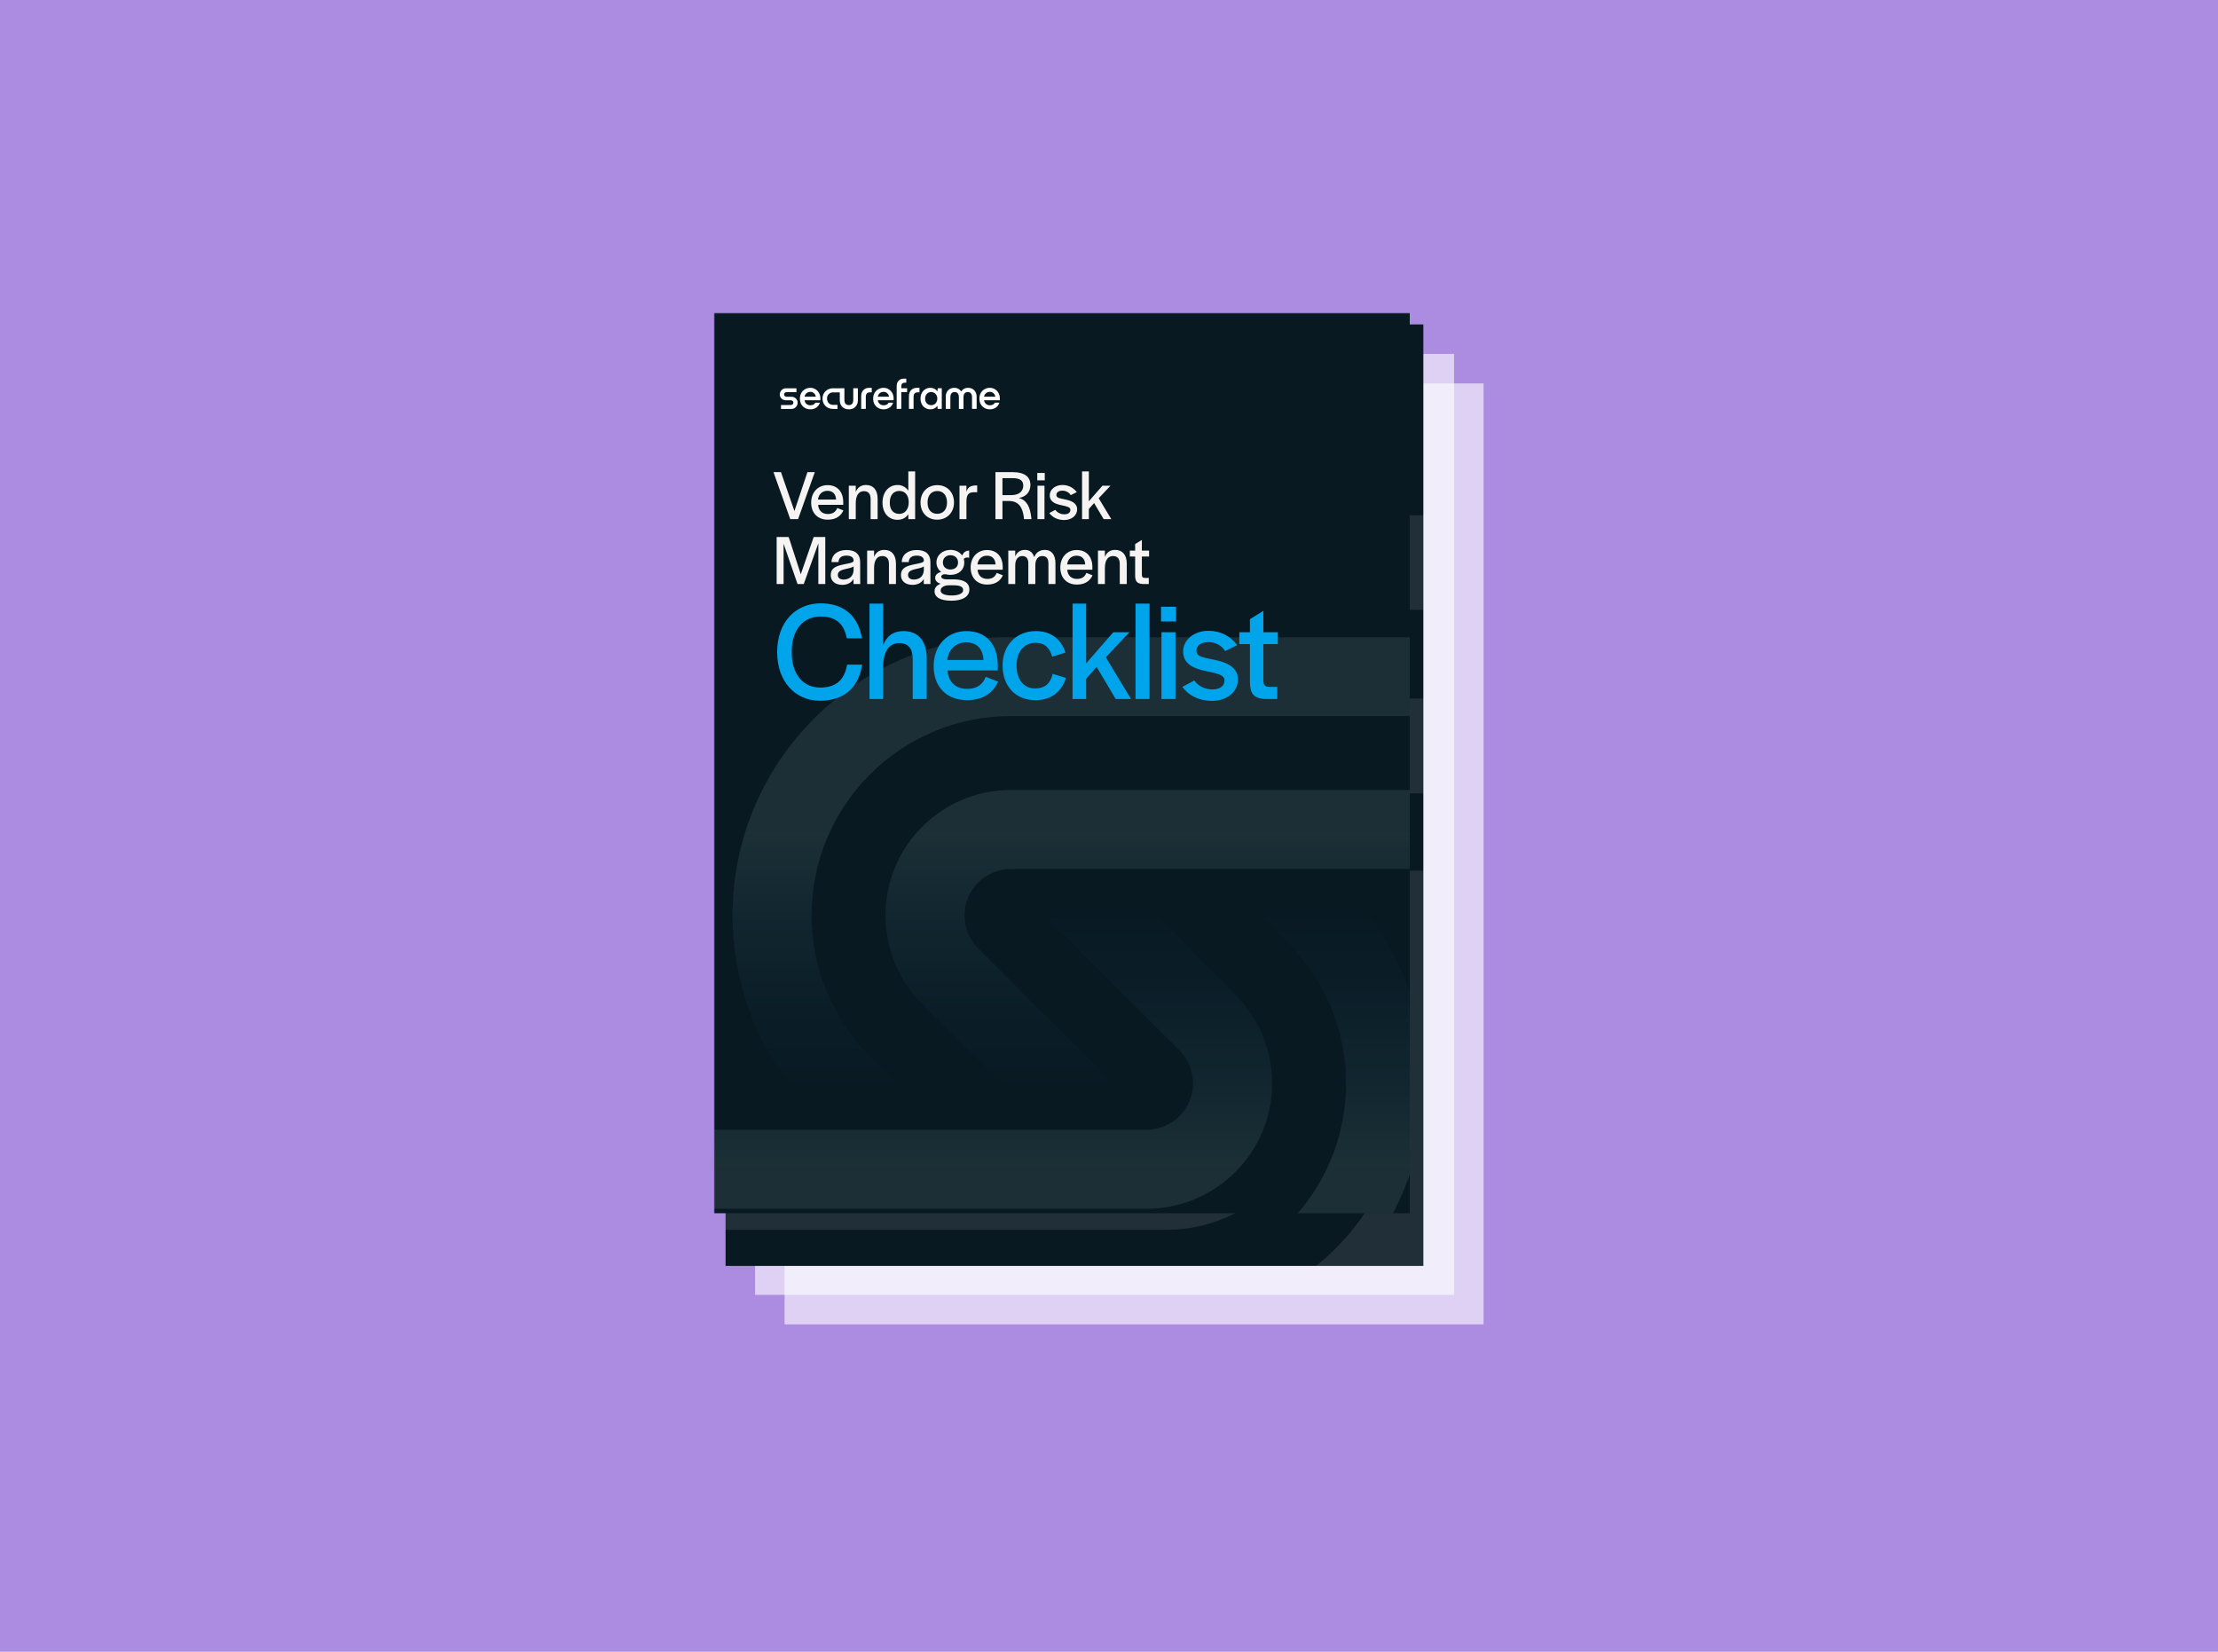 <svg width="752" height="560" viewBox="0 0 752 560" fill="none" xmlns="http://www.w3.org/2000/svg">
<g clip-path="url(#clip0_1717_1097)">
<rect width="752" height="560" fill="#AC8CE1"/>
<g filter="url(#filter0_d_1717_1097)">
<rect width="237" height="319" transform="translate(262 126)" fill="white" fill-opacity="0.6"/>
</g>
<g filter="url(#filter1_d_1717_1097)">
<rect width="237" height="319" transform="translate(252 116)" fill="white" fill-opacity="0.6"/>
</g>
<g clip-path="url(#clip1_1717_1097)" filter="url(#filter2_d_1717_1097)">
<rect width="236.579" height="319.2" transform="translate(242 106)" fill="#091922"/>
<path d="M297.124 128.047V126.775H295.194V126.102C295.194 125.314 295.604 124.918 296.424 124.918H296.848V123.586C296.848 123.586 296.277 123.586 295.986 123.586C295.295 123.586 294.733 123.812 294.305 124.259C293.876 124.697 293.659 125.319 293.659 126.116V133.632H295.194V128.047H297.124Z" fill="white"/>
<path d="M282.573 127.388C282.098 127.895 281.858 128.572 281.858 129.42V133.632H283.393V129.683C283.393 129.13 283.508 128.729 283.743 128.485C283.987 128.24 284.347 128.121 284.826 128.121L285.365 128.121V126.628C285.365 126.628 285.092 126.627 284.84 126.627L284.531 126.628C283.711 126.628 283.061 126.881 282.573 127.388Z" fill="white"/>
<path fill-rule="evenodd" clip-rule="evenodd" d="M268.271 130.766C268.28 130.618 268.285 130.434 268.285 130.208L268.289 130.213C268.289 129.54 268.142 128.927 267.852 128.383C267.561 127.839 267.156 127.411 266.64 127.097C266.133 126.784 265.571 126.627 264.958 126.627C264.285 126.627 263.686 126.784 263.161 127.097C262.631 127.402 262.221 127.826 261.917 128.369C261.627 128.909 261.479 129.521 261.479 130.213C261.479 130.904 261.627 131.526 261.917 132.07C262.221 132.604 262.636 133.024 263.161 133.328C263.696 133.628 264.299 133.78 264.972 133.78C265.709 133.78 266.368 133.586 266.944 133.194C267.52 132.793 267.912 132.254 268.114 131.572H266.608C266.313 132.148 265.764 132.434 264.953 132.434C264.456 132.434 264.032 132.286 263.682 131.996C263.332 131.701 263.106 131.291 263.009 130.766H268.271ZM263.682 128.406C264.032 128.116 264.456 127.968 264.953 127.968V127.964C265.433 127.964 265.843 128.125 266.184 128.448C266.525 128.761 266.718 129.144 266.769 129.591H263.009C263.115 129.093 263.341 128.697 263.682 128.406Z" fill="white"/>
<path fill-rule="evenodd" clip-rule="evenodd" d="M292.645 130.208C292.645 130.434 292.64 130.618 292.631 130.766H287.369C287.466 131.291 287.692 131.701 288.042 131.996C288.392 132.286 288.816 132.434 289.314 132.434C290.125 132.434 290.673 132.148 290.968 131.572H292.475C292.272 132.254 291.88 132.793 291.304 133.194C290.728 133.586 290.069 133.78 289.332 133.78C288.659 133.78 288.056 133.628 287.521 133.328C286.996 133.024 286.581 132.604 286.277 132.07C285.987 131.526 285.839 130.904 285.839 130.213C285.839 129.521 285.987 128.909 286.277 128.369C286.581 127.826 286.991 127.402 287.521 127.097C288.047 126.784 288.646 126.627 289.318 126.627C289.931 126.627 290.493 126.784 291 127.097C291.516 127.411 291.922 127.839 292.212 128.383C292.502 128.927 292.65 129.54 292.65 130.213L292.645 130.208ZM289.309 127.968C288.811 127.968 288.388 128.116 288.037 128.406C287.696 128.697 287.471 129.093 287.365 129.591H291.124C291.074 129.144 290.88 128.761 290.539 128.448C290.198 128.125 289.788 127.964 289.309 127.964V127.968Z" fill="white"/>
<path d="M297.742 129.42C297.742 128.572 297.981 127.895 298.456 127.388C298.944 126.881 299.599 126.627 300.414 126.627C300.658 126.627 301.234 126.628 301.234 126.628V128.121H300.709C300.23 128.121 299.871 128.24 299.626 128.485C299.391 128.729 299.276 129.13 299.276 129.683V133.632H297.742V129.42Z" fill="white"/>
<path fill-rule="evenodd" clip-rule="evenodd" d="M308.659 126.775H307.332L307.184 127.844C306.954 127.452 306.631 127.153 306.221 126.95C305.811 126.733 305.355 126.627 304.848 126.627C304.272 126.627 303.738 126.77 303.24 127.051C302.742 127.337 302.346 127.752 302.042 128.296C301.743 128.835 301.591 129.48 301.591 130.213C301.591 130.945 301.738 131.586 302.042 132.13C302.342 132.669 302.742 133.079 303.24 133.36C303.738 133.641 304.272 133.784 304.848 133.784C305.355 133.784 305.811 133.678 306.221 133.475C306.627 133.259 306.949 132.964 307.184 132.581L307.299 133.632H308.659V126.775ZM306.143 132.144C305.839 132.319 305.512 132.406 305.162 132.406C304.59 132.406 304.102 132.213 303.701 131.821C303.309 131.42 303.116 130.886 303.116 130.213C303.116 129.766 303.208 129.374 303.392 129.042C303.576 128.71 303.825 128.457 304.139 128.282C304.452 128.107 304.793 128.019 305.162 128.019C305.502 128.019 305.83 128.111 306.143 128.296C306.456 128.471 306.705 128.724 306.889 129.056C307.083 129.388 307.18 129.766 307.18 130.213C307.18 130.66 307.083 131.051 306.889 131.383C306.705 131.715 306.456 131.969 306.143 132.144Z" fill="white"/>
<path d="M309.976 129.641C309.976 128.733 310.234 128.01 310.75 127.462C311.266 126.904 311.966 126.627 312.856 126.627C313.275 126.627 313.639 126.701 313.952 126.849C314.275 126.996 314.528 127.167 314.713 127.36C314.906 127.544 315.04 127.715 315.109 127.872H315.137C315.196 127.724 315.316 127.554 315.501 127.36C315.694 127.167 315.948 126.996 316.261 126.849C316.583 126.701 316.952 126.627 317.371 126.627C318.27 126.627 318.97 126.904 319.477 127.462C319.993 128.005 320.251 128.733 320.251 129.641V133.632H318.717V129.756C318.717 129.213 318.597 128.789 318.353 128.485C318.118 128.18 317.768 128.033 317.302 128.033C316.837 128.033 316.477 128.185 316.233 128.485C315.998 128.789 315.883 129.217 315.883 129.77V133.646H314.349V129.77C314.349 129.213 314.229 128.784 313.985 128.485C313.75 128.18 313.399 128.033 312.934 128.033C312.469 128.033 312.109 128.185 311.865 128.485C311.63 128.789 311.515 129.213 311.515 129.756V133.632H309.981V129.641H309.976Z" fill="white"/>
<path fill-rule="evenodd" clip-rule="evenodd" d="M327.964 130.766C327.974 130.618 327.978 130.434 327.978 130.208L327.983 130.213C327.983 129.54 327.835 128.927 327.545 128.383C327.255 127.839 326.849 127.411 326.333 127.097C325.826 126.784 325.264 126.627 324.652 126.627C323.979 126.627 323.38 126.784 322.855 127.097C322.325 127.402 321.915 127.826 321.61 128.369C321.32 128.909 321.173 129.521 321.173 130.213C321.173 130.904 321.32 131.526 321.61 132.07C321.915 132.604 322.329 133.024 322.855 133.328C323.389 133.628 323.993 133.78 324.665 133.78C325.403 133.78 326.061 133.586 326.637 133.194C327.213 132.793 327.605 132.254 327.808 131.572H326.301C326.006 132.148 325.458 132.434 324.647 132.434C324.149 132.434 323.725 132.286 323.375 131.996C323.025 131.701 322.799 131.291 322.702 130.766H327.964ZM323.371 128.406C323.721 128.116 324.145 127.968 324.642 127.968V127.964C325.122 127.964 325.532 128.125 325.873 128.448C326.214 128.761 326.407 129.144 326.458 129.591H322.698C322.804 129.093 323.03 128.697 323.371 128.406Z" fill="white"/>
<path d="M275.56 132.946C276.104 133.503 276.845 133.779 277.779 133.78C278.372 133.779 278.897 133.65 279.343 133.397C279.79 133.135 280.136 132.771 280.38 132.314C280.634 131.858 280.758 131.347 280.758 130.78V126.775H279.224V130.665C279.224 131.199 279.104 131.618 278.86 131.923C278.615 132.222 278.274 132.374 277.777 132.374C277.279 132.374 276.906 132.227 276.652 131.936C276.399 131.637 276.275 131.208 276.275 130.651V126.775H274.74V126.78H272.473C271.814 126.78 271.22 126.932 270.685 127.236C270.16 127.531 269.746 127.945 269.441 128.48C269.147 129.015 268.999 129.48 268.999 130.148C268.999 130.816 269.147 131.416 269.441 131.95C269.746 132.485 270.16 132.899 270.685 133.194C271.22 133.489 271.814 133.637 272.473 133.637V133.646H273.981V132.3H272.487C271.911 132.3 271.437 132.102 271.054 131.701C270.681 131.3 270.497 130.784 270.497 130.153C270.497 129.522 270.681 129.139 271.054 128.738C271.437 128.337 271.916 128.139 272.487 128.139H274.74V130.766C274.74 131.665 275.017 132.388 275.56 132.946Z" fill="white"/>
<path d="M256.812 126.78C255.693 126.78 254.79 127.724 254.79 128.839V128.844C254.79 129.959 255.697 130.77 256.812 130.77H258.425C258.992 130.77 259.319 131.139 259.319 131.563C259.319 131.987 258.936 132.36 258.425 132.36H255.19V133.651H258.665C259.803 133.651 260.724 132.72 260.724 131.581C260.724 130.443 259.803 129.6 258.665 129.6H257.061C256.55 129.6 256.204 129.245 256.204 128.839C256.204 128.434 256.481 128.07 257.061 128.07H260.323V126.78H256.812Z" fill="white"/>
<path d="M260.724 160.376V145.668H255.327V143.391H268.705V145.668H263.282V160.376H260.724ZM269.697 160.376V143.136H272.152V150.681C272.766 149.019 273.968 148.098 275.836 148.098C278.445 148.098 280.031 149.812 280.031 153.035V160.376H277.498V153.163C277.498 151.27 276.705 150.272 275.068 150.272C273.201 150.272 272.152 151.833 272.152 154.595V160.376H269.697ZM287.295 160.581C283.586 160.581 281.284 158.125 281.284 154.416C281.284 150.681 283.765 148.098 287.193 148.098C290.748 148.098 292.871 150.477 292.871 154.288V155.209H283.791C283.944 157.281 285.249 158.534 287.295 158.534C289.341 158.534 290.237 157.537 290.697 156.36L292.923 157.23C292.104 159.097 290.39 160.581 287.295 160.581ZM283.74 153.316H290.288C290.186 151.244 289.035 150.144 287.142 150.144C285.326 150.144 283.995 151.347 283.74 153.316ZM305.692 160.683C301.19 160.683 298.837 158.253 298.837 153.7V143.391H301.395V153.649C301.395 156.872 302.751 158.406 305.667 158.406C308.608 158.406 309.862 156.923 309.862 153.674V143.391H312.394V153.674C312.394 158.406 309.862 160.683 305.692 160.683ZM314.562 160.376V143.136H317.095V160.376H314.562ZM322.981 160.376C320.781 160.274 320.218 159.276 320.193 157.358V150.451H318.274V148.303H320.193V145.949L322.623 144.44V148.303H325.232V150.451H322.623V157.051C322.623 157.818 322.93 158.176 323.697 158.176H325.13V160.376H322.981ZM326.627 146.359V143.698H329.338V146.359H326.627ZM326.703 160.376V148.303H329.236V160.376H326.703ZM331.412 160.376V148.303H333.919V150.426C334.533 148.916 335.71 148.047 337.449 148.047C338.856 148.047 340.212 148.763 340.774 150.681C341.363 149.096 342.642 148.047 344.688 148.047C346.99 148.047 348.448 149.812 348.448 152.805V160.376H345.916V152.932C345.916 151.142 345.149 150.272 343.716 150.272C342.105 150.272 341.184 151.526 341.184 153.623V160.376H338.651V152.932C338.651 151.142 337.884 150.272 336.452 150.272C334.994 150.272 333.919 151.449 333.919 153.623V160.376H331.412ZM353.915 160.683C351.331 160.683 349.746 159.276 349.746 157.204C349.746 154.493 351.766 153.879 354.452 153.291C356.498 152.856 357.752 152.728 358.008 152.063V151.884C358.008 150.886 357.266 150.119 355.424 150.119C353.634 150.119 352.662 150.937 352.559 152.293V152.446H350.027C350.104 149.735 352.252 148.098 355.45 148.098C358.545 148.098 360.387 149.479 360.387 152.549V158.509L360.412 160.376H357.982V158.56C357.164 159.992 355.654 160.683 353.915 160.683ZM354.375 158.764C356.14 158.764 357.803 157.869 358.008 155.516V154.032C357.266 154.544 355.987 154.749 354.81 155.03C353.429 155.388 352.304 155.823 352.304 157.102C352.304 158.099 353.045 158.764 354.375 158.764ZM365.948 160.376C363.748 160.274 363.185 159.276 363.16 157.358V150.451H361.241V148.303H363.16V145.949L365.59 144.44V148.303H368.199V150.451H365.59V157.051C365.59 157.818 365.897 158.176 366.664 158.176H368.097V160.376H365.948ZM374.441 160.581C370.732 160.581 368.43 158.125 368.43 154.416C368.43 150.681 370.911 148.098 374.339 148.098C377.895 148.098 380.018 150.477 380.018 154.288V155.209H370.937C371.09 157.281 372.395 158.534 374.441 158.534C376.488 158.534 377.383 157.537 377.843 156.36L380.069 157.23C379.25 159.097 377.536 160.581 374.441 160.581ZM370.886 153.316H377.434C377.332 151.244 376.181 150.144 374.288 150.144C372.472 150.144 371.142 151.347 370.886 153.316ZM393.171 160.683C388.49 160.683 385.446 157.358 385.446 152.088C385.446 146.563 388.695 143.084 393.427 143.084C397.34 143.084 399.949 145.054 400.589 148.968L397.877 148.993C397.417 146.486 395.857 145.438 393.401 145.438C390.229 145.438 388.081 147.868 388.081 151.96V152.191C388.081 156.053 390.127 158.381 393.401 158.381C395.908 158.381 397.826 156.769 397.954 154.365H393.759V152.139H400.614V160.376H398.338V157.792C397.366 159.634 395.55 160.683 393.171 160.683ZM406.926 160.581C404.214 160.581 402.603 158.713 402.603 155.644V148.303H405.135V155.516C405.135 157.383 405.954 158.406 407.591 158.406C409.586 158.406 410.507 156.693 410.507 154.083V148.303H413.014V160.376H410.507V158.304C409.842 159.788 408.665 160.581 406.926 160.581ZM415.084 146.359V143.698H417.795V146.359H415.084ZM415.16 160.376V148.303H417.693V160.376H415.16ZM424.602 160.632C421.507 160.632 419.179 158.304 419.179 154.39C419.179 150.554 421.481 148.047 424.627 148.047C426.29 148.047 427.646 148.84 428.515 150.119V143.136H430.971V160.376H428.515V158.611C427.671 159.89 426.29 160.632 424.602 160.632ZM425.241 158.483C427.313 158.483 428.643 156.795 428.643 154.39V154.186C428.643 151.807 427.364 150.195 425.241 150.195C423.195 150.195 421.814 151.705 421.814 154.314V154.493C421.814 157.076 423.169 158.483 425.241 158.483ZM438.417 160.581C434.708 160.581 432.406 158.125 432.406 154.416C432.406 150.681 434.887 148.098 438.315 148.098C441.871 148.098 443.994 150.477 443.994 154.288V155.209H434.913C435.066 157.281 436.371 158.534 438.417 158.534C440.464 158.534 441.359 157.537 441.819 156.36L444.045 157.23C443.226 159.097 441.512 160.581 438.417 160.581ZM434.862 153.316H441.41C441.308 151.244 440.157 150.144 438.264 150.144C436.448 150.144 435.118 151.347 434.862 153.316Z" fill="white"/>
<path d="M259.854 188.376C257.654 188.274 257.092 187.276 257.066 185.358V178.451H255.148V176.303H257.066V173.949L259.496 172.44V176.303H262.105V178.451H259.496V185.051C259.496 185.818 259.803 186.176 260.57 186.176H262.003V188.376H259.854ZM268.323 188.581C264.767 188.581 262.311 186.048 262.311 182.365C262.311 178.681 264.818 176.098 268.374 176.098C271.929 176.098 274.41 178.681 274.41 182.365C274.41 185.997 271.878 188.581 268.323 188.581ZM268.323 186.458C270.497 186.458 271.878 184.897 271.878 182.442V182.339C271.878 179.807 270.522 178.221 268.374 178.221C266.225 178.221 264.844 179.807 264.844 182.339V182.442C264.844 184.923 266.174 186.458 268.323 186.458ZM280.416 188.376V171.391H285.787C290.443 171.391 292.694 173.131 292.694 176.712C292.694 180.37 290.366 182.109 285.711 182.109H282.974V188.376H280.416ZM282.974 179.935H285.711C288.78 179.935 290.085 179.04 290.085 176.712C290.085 174.461 288.857 173.566 285.787 173.566H282.974V179.935ZM301.479 188.683C296.951 188.683 293.729 185.179 293.729 179.884C293.729 174.563 296.977 171.084 301.607 171.084C305.418 171.084 308.309 173.028 309.05 177.402H306.313C305.751 174.435 303.96 173.463 301.581 173.463C298.461 173.463 296.363 175.842 296.363 179.781V179.986C296.363 183.951 298.435 186.304 301.53 186.304C303.986 186.304 305.853 185.255 306.365 182.16H309.076C308.411 186.688 305.418 188.683 301.479 188.683ZM310.595 188.376V171.391H313.153V188.376H310.595ZM320.036 188.376V171.391H325.919C331.444 171.391 334.437 174.333 334.437 179.935C334.437 185.434 331.342 188.376 325.663 188.376H320.036ZM322.593 186.125H325.74C329.756 186.125 331.751 184.104 331.751 179.986V179.833C331.751 175.586 329.884 173.642 325.919 173.642H322.593V186.125ZM342.329 188.657C338.006 188.657 335.704 186.637 335.039 182.953H337.802C338.313 185.46 339.643 186.406 342.252 186.406C344.555 186.406 345.885 185.332 345.885 183.542C345.885 181.853 343.864 181.393 341.408 180.932C338.595 180.37 335.602 179.449 335.602 176.175C335.602 173.233 338.083 171.084 341.562 171.084C345.373 171.084 347.854 172.952 348.366 176.763H345.629C345.271 174.282 343.864 173.335 341.536 173.335C339.439 173.335 338.134 174.41 338.134 176.047C338.134 177.863 340.36 178.221 342.79 178.681C345.578 179.219 348.443 180.088 348.443 183.414C348.443 186.509 346.166 188.657 342.329 188.657ZM356.481 188.657C352.158 188.657 349.856 186.637 349.191 182.953H351.953C352.465 185.46 353.795 186.406 356.404 186.406C358.706 186.406 360.036 185.332 360.036 183.542C360.036 181.853 358.015 181.393 355.56 180.932C352.746 180.37 349.753 179.449 349.753 176.175C349.753 173.233 352.235 171.084 355.713 171.084C359.525 171.084 362.006 172.952 362.517 176.763H359.78C359.422 174.282 358.015 173.335 355.688 173.335C353.59 173.335 352.286 174.41 352.286 176.047C352.286 177.863 354.511 178.221 356.941 178.681C359.729 179.219 362.594 180.088 362.594 183.414C362.594 186.509 360.318 188.657 356.481 188.657Z" fill="#00A4EA"/>
<path d="M323.304 170.713C263.088 173.359 215.08 223.015 215.08 283.883C215.08 309.704 223.895 334.616 239.858 354.595H284.327L270.989 341.257C255.771 326.04 247.224 305.403 247.224 283.883C247.224 239.072 283.55 202.746 328.361 202.746H504.754V170.713H323.304Z" fill="white" fill-opacity="0.1"/>
<path d="M372.34 354.595H326.882L292.264 319.98C282.691 310.407 277.313 297.422 277.313 283.883C277.313 255.69 300.168 232.835 328.361 232.835H504.754V264.979H328.361C317.92 264.979 309.457 273.443 309.457 283.883C309.457 288.897 311.449 293.706 314.994 297.251L372.34 354.595Z" fill="white" fill-opacity="0.1"/>
<path d="M396.53 475.066C456.746 472.42 504.754 422.764 504.754 361.895C504.754 336.074 495.938 311.162 479.976 291.183H435.507L448.845 304.522C464.063 319.738 472.61 340.376 472.61 361.895C472.61 406.706 436.284 443.033 391.473 443.033H215.08V475.066H396.53Z" fill="white" fill-opacity="0.1"/>
<path d="M347.497 291.183H392.952L427.57 325.798C437.143 335.372 442.52 348.356 442.52 361.895C442.52 390.088 419.666 412.943 391.473 412.943H215.08V380.799H391.473C401.914 380.799 410.377 372.336 410.377 361.895C410.377 356.881 408.385 352.073 404.839 348.527L347.497 291.183Z" fill="white" fill-opacity="0.1"/>
</g>
<g clip-path="url(#clip2_1717_1097)">
<g clip-path="url(#clip3_1717_1097)">
<mask id="mask0_1717_1097" style="mask-type:luminance" maskUnits="userSpaceOnUse" x="242" y="106" width="248" height="319">
<path d="M489.551 106H242V425H489.551V106Z" fill="white"/>
</mask>
<g mask="url(#mask0_1717_1097)">
<path d="M489.551 106H242V425H489.551V106Z" fill="#091922"/>
<path d="M483.155 367.264C483.155 417.984 443.153 459.36 392.976 461.565H241.781V434.874H388.762C426.102 434.874 456.372 404.604 456.372 367.264C456.372 349.333 449.249 332.137 436.568 319.457L425.455 308.343H462.509C475.81 324.99 483.155 345.75 483.155 367.264Z" fill="url(#paint0_linear_1717_1097)" fill-opacity="0.1"/>
<path d="M389.995 308.343H352.116L399.9 356.126C402.855 359.081 404.514 363.086 404.514 367.264C404.514 375.963 397.463 383.017 388.762 383.017H241.781V409.802H388.762C412.254 409.802 431.297 390.757 431.297 367.264C431.297 355.984 426.818 345.164 418.841 337.187L389.995 308.343Z" fill="url(#paint1_linear_1717_1097)" fill-opacity="0.1"/>
<path d="M248.364 310.365C248.364 259.645 288.367 218.269 338.543 216.064H489.738V242.756H342.757C305.417 242.756 275.148 273.026 275.148 310.365C275.148 328.296 282.271 345.493 294.951 358.172L306.065 369.287H269.011C255.71 352.639 248.364 331.88 248.364 310.365Z" fill="url(#paint2_linear_1717_1097)" fill-opacity="0.1"/>
<path d="M341.524 369.287H379.403L331.619 321.504C328.664 318.55 327.005 314.542 327.005 310.366C327.005 301.665 334.056 294.613 342.757 294.613H489.738V267.829H342.757C319.265 267.829 300.221 286.873 300.221 310.366C300.221 321.646 304.701 332.466 312.678 340.443L341.524 369.287Z" fill="url(#paint3_linear_1717_1097)" fill-opacity="0.1"/>
<path d="M307.546 132.934V131.637H305.577V130.951C305.577 130.148 305.995 129.744 306.832 129.744H307.264V128.386C307.264 128.386 306.681 128.386 306.386 128.386C305.681 128.386 305.108 128.616 304.671 129.072C304.234 129.518 304.013 130.152 304.013 130.965V138.628H305.577V132.934H307.546Z" fill="#091922"/>
<path d="M292.711 132.262C292.227 132.778 291.982 133.469 291.982 134.334V138.628H293.547V134.601C293.547 134.037 293.664 133.629 293.904 133.38C294.153 133.131 294.519 133.009 295.008 133.009H295.557V131.486C295.557 131.486 295.279 131.486 295.022 131.486H294.707C293.871 131.486 293.208 131.745 292.711 132.262Z" fill="#091922"/>
<path fill-rule="evenodd" clip-rule="evenodd" d="M278.13 135.705C278.14 135.555 278.144 135.367 278.144 135.137L278.149 135.142C278.149 134.456 277.999 133.831 277.703 133.276C277.407 132.722 276.993 132.285 276.467 131.966C275.951 131.646 275.377 131.486 274.753 131.486C274.067 131.486 273.456 131.646 272.921 131.966C272.38 132.276 271.962 132.708 271.652 133.262C271.356 133.812 271.206 134.437 271.206 135.142C271.206 135.846 271.356 136.481 271.652 137.035C271.962 137.58 272.385 138.008 272.921 138.318C273.466 138.623 274.081 138.778 274.767 138.778C275.518 138.778 276.19 138.581 276.777 138.181C277.364 137.773 277.764 137.223 277.971 136.528H276.434C276.134 137.115 275.575 137.406 274.748 137.406C274.241 137.406 273.808 137.256 273.451 136.96C273.094 136.659 272.864 136.241 272.766 135.705H278.13ZM273.451 133.3C273.808 133.004 274.241 132.854 274.748 132.854V132.849C275.236 132.849 275.655 133.013 276.002 133.342C276.35 133.662 276.547 134.052 276.599 134.507H272.766C272.874 134 273.104 133.596 273.451 133.3Z" fill="#091922"/>
<path fill-rule="evenodd" clip-rule="evenodd" d="M302.979 135.137C302.979 135.367 302.975 135.555 302.965 135.705H297.601C297.699 136.241 297.929 136.659 298.287 136.96C298.643 137.256 299.076 137.406 299.583 137.406C300.41 137.406 300.969 137.115 301.269 136.528H302.805C302.599 137.223 302.199 137.773 301.612 138.181C301.025 138.581 300.353 138.778 299.602 138.778C298.916 138.778 298.301 138.623 297.756 138.318C297.22 138.008 296.797 137.58 296.487 137.035C296.191 136.481 296.041 135.846 296.041 135.142C296.041 134.437 296.191 133.812 296.487 133.262C296.797 132.708 297.215 132.276 297.756 131.966C298.291 131.646 298.902 131.486 299.588 131.486C300.212 131.486 300.786 131.646 301.302 131.966C301.828 132.285 302.242 132.722 302.538 133.276C302.834 133.831 302.984 134.456 302.984 135.142L302.979 135.137ZM299.578 132.854C299.071 132.854 298.639 133.004 298.282 133.3C297.934 133.596 297.704 134 297.596 134.507H301.429C301.377 134.052 301.18 133.662 300.833 133.342C300.485 133.013 300.067 132.849 299.578 132.849V132.854Z" fill="#091922"/>
<path d="M308.175 134.333C308.175 133.469 308.42 132.778 308.903 132.262C309.401 131.745 310.068 131.486 310.9 131.486C311.149 131.486 311.736 131.487 311.736 131.487V133.009H311.201C310.712 133.009 310.346 133.131 310.097 133.38C309.857 133.629 309.74 134.038 309.74 134.601V138.628H308.175V134.333Z" fill="#091922"/>
<path fill-rule="evenodd" clip-rule="evenodd" d="M319.305 131.637H317.952L317.802 132.727C317.567 132.327 317.238 132.022 316.82 131.815C316.402 131.595 315.937 131.486 315.42 131.486C314.833 131.486 314.288 131.632 313.781 131.919C313.274 132.21 312.87 132.633 312.56 133.187C312.254 133.737 312.099 134.395 312.099 135.142C312.099 135.889 312.249 136.542 312.56 137.096C312.865 137.646 313.274 138.064 313.781 138.35C314.288 138.637 314.833 138.783 315.42 138.783C315.937 138.783 316.402 138.675 316.82 138.468C317.234 138.247 317.562 137.946 317.802 137.556L317.919 138.628H319.305V131.637ZM316.74 137.11C316.43 137.289 316.097 137.378 315.74 137.378C315.157 137.378 314.659 137.181 314.251 136.781C313.851 136.373 313.654 135.828 313.654 135.142C313.654 134.686 313.748 134.287 313.936 133.948C314.124 133.61 314.377 133.352 314.697 133.173C315.016 132.995 315.364 132.905 315.74 132.905C316.087 132.905 316.421 132.999 316.74 133.187C317.06 133.366 317.313 133.624 317.501 133.962C317.699 134.301 317.797 134.686 317.797 135.142C317.797 135.597 317.699 135.997 317.501 136.335C317.313 136.673 317.06 136.932 316.74 137.11Z" fill="#091922"/>
<path d="M320.648 134.559C320.648 133.634 320.911 132.896 321.437 132.337C321.963 131.768 322.677 131.486 323.584 131.486C324.011 131.486 324.382 131.562 324.702 131.712C325.031 131.862 325.289 132.036 325.477 132.233C325.674 132.421 325.811 132.595 325.881 132.755H325.909C325.97 132.605 326.092 132.431 326.28 132.233C326.478 132.036 326.736 131.862 327.055 131.712C327.384 131.562 327.76 131.486 328.188 131.486C329.103 131.486 329.818 131.768 330.334 132.337C330.86 132.891 331.123 133.634 331.123 134.559V138.628H329.559V134.677C329.559 134.122 329.437 133.69 329.188 133.38C328.948 133.07 328.591 132.919 328.117 132.919C327.643 132.919 327.276 133.074 327.027 133.38C326.788 133.69 326.67 134.127 326.67 134.691V138.642H325.106V134.691C325.106 134.122 324.984 133.685 324.735 133.38C324.495 133.07 324.138 132.919 323.664 132.919C323.189 132.919 322.823 133.074 322.574 133.38C322.334 133.69 322.217 134.122 322.217 134.677V138.628H320.653V134.559H320.648Z" fill="#091922"/>
<path fill-rule="evenodd" clip-rule="evenodd" d="M338.987 135.705C338.996 135.555 339.001 135.367 339.001 135.137L339.006 135.142C339.006 134.456 338.855 133.831 338.56 133.276C338.264 132.722 337.85 132.285 337.324 131.966C336.807 131.646 336.234 131.486 335.609 131.486C334.924 131.486 334.313 131.646 333.778 131.966C333.237 132.276 332.819 132.708 332.509 133.262C332.213 133.812 332.063 134.437 332.063 135.142C332.063 135.846 332.213 136.481 332.509 137.035C332.819 137.58 333.242 138.008 333.778 138.318C334.322 138.623 334.938 138.778 335.624 138.778C336.375 138.778 337.047 138.581 337.634 138.181C338.221 137.773 338.621 137.223 338.827 136.528H337.291C336.991 137.115 336.432 137.406 335.605 137.406C335.097 137.406 334.665 137.256 334.308 136.96C333.951 136.659 333.721 136.241 333.623 135.705H338.987ZM334.304 133.3C334.661 133.004 335.093 132.854 335.6 132.854V132.849C336.089 132.849 336.507 133.013 336.854 133.342C337.202 133.662 337.399 134.052 337.451 134.507H333.618C333.726 134 333.956 133.596 334.304 133.3Z" fill="#091922"/>
<path d="M285.562 137.928C286.116 138.496 286.871 138.777 287.824 138.778C288.429 138.778 288.963 138.646 289.418 138.388C289.874 138.12 290.226 137.749 290.475 137.284C290.734 136.819 290.861 136.297 290.861 135.72V131.637H289.296V135.602C289.296 136.147 289.174 136.575 288.925 136.885C288.676 137.19 288.329 137.345 287.821 137.345C287.314 137.345 286.933 137.195 286.675 136.899C286.417 136.593 286.29 136.156 286.29 135.588V131.637H284.726V131.641H282.414C281.743 131.641 281.137 131.796 280.592 132.106C280.056 132.407 279.633 132.83 279.323 133.375C279.023 133.92 278.873 134.394 278.873 135.076C278.873 135.757 279.023 136.368 279.323 136.913C279.633 137.458 280.056 137.881 280.592 138.181C281.137 138.482 281.743 138.632 282.414 138.632V138.642H283.952V137.27H282.429C281.841 137.27 281.358 137.068 280.968 136.659C280.587 136.25 280.399 135.724 280.399 135.08C280.399 134.437 280.587 134.047 280.968 133.638C281.358 133.229 281.846 133.027 282.429 133.027H284.726V135.705C284.726 136.622 285.007 137.359 285.562 137.928Z" fill="#091922"/>
<path d="M266.448 131.642C265.306 131.642 264.386 132.605 264.386 133.742V133.746C264.386 134.883 265.311 135.71 266.448 135.71H268.092C268.67 135.71 269.003 136.086 269.003 136.518C269.003 136.951 268.614 137.331 268.092 137.331H264.794V138.647H268.336C269.497 138.647 270.436 137.698 270.436 136.537C270.436 135.377 269.497 134.517 268.336 134.517H266.702C266.18 134.517 265.828 134.155 265.828 133.742C265.828 133.328 266.11 132.957 266.702 132.957H270.027V131.642H266.448Z" fill="#091922"/>
<path d="M307.546 132.934V131.637H305.577V130.951C305.577 130.148 305.995 129.744 306.832 129.744H307.264V128.386C307.264 128.386 306.681 128.386 306.386 128.386C305.681 128.386 305.108 128.616 304.671 129.072C304.234 129.518 304.013 130.152 304.013 130.965V138.628H305.577V132.934H307.546Z" fill="white"/>
<path d="M292.711 132.262C292.227 132.778 291.982 133.469 291.982 134.334V138.628H293.547V134.601C293.547 134.037 293.664 133.629 293.904 133.38C294.153 133.131 294.519 133.009 295.008 133.009H295.557V131.486C295.557 131.486 295.279 131.486 295.022 131.486H294.707C293.871 131.486 293.208 131.745 292.711 132.262Z" fill="white"/>
<path fill-rule="evenodd" clip-rule="evenodd" d="M278.13 135.705C278.14 135.555 278.144 135.367 278.144 135.137L278.149 135.142C278.149 134.456 277.999 133.831 277.703 133.276C277.407 132.722 276.993 132.285 276.467 131.966C275.951 131.646 275.377 131.486 274.753 131.486C274.067 131.486 273.456 131.646 272.921 131.966C272.38 132.276 271.962 132.708 271.652 133.262C271.356 133.812 271.206 134.437 271.206 135.142C271.206 135.846 271.356 136.481 271.652 137.035C271.962 137.58 272.385 138.008 272.921 138.318C273.466 138.623 274.081 138.778 274.767 138.778C275.518 138.778 276.19 138.581 276.777 138.181C277.364 137.773 277.764 137.223 277.971 136.528H276.434C276.134 137.115 275.575 137.406 274.748 137.406C274.241 137.406 273.808 137.256 273.451 136.96C273.094 136.659 272.864 136.241 272.766 135.705H278.13ZM273.451 133.3C273.808 133.004 274.241 132.854 274.748 132.854V132.849C275.236 132.849 275.655 133.013 276.002 133.342C276.35 133.662 276.547 134.052 276.599 134.507H272.766C272.874 134 273.104 133.596 273.451 133.3Z" fill="white"/>
<path fill-rule="evenodd" clip-rule="evenodd" d="M302.979 135.137C302.979 135.367 302.975 135.555 302.965 135.705H297.601C297.699 136.241 297.929 136.659 298.287 136.96C298.643 137.256 299.076 137.406 299.583 137.406C300.41 137.406 300.969 137.115 301.269 136.528H302.805C302.599 137.223 302.199 137.773 301.612 138.181C301.025 138.581 300.353 138.778 299.602 138.778C298.916 138.778 298.301 138.623 297.756 138.318C297.22 138.008 296.797 137.58 296.487 137.035C296.191 136.481 296.041 135.846 296.041 135.142C296.041 134.437 296.191 133.812 296.487 133.262C296.797 132.708 297.215 132.276 297.756 131.966C298.291 131.646 298.902 131.486 299.588 131.486C300.212 131.486 300.786 131.646 301.302 131.966C301.828 132.285 302.242 132.722 302.538 133.276C302.834 133.831 302.984 134.456 302.984 135.142L302.979 135.137ZM299.578 132.854C299.071 132.854 298.639 133.004 298.282 133.3C297.934 133.596 297.704 134 297.596 134.507H301.429C301.377 134.052 301.18 133.662 300.833 133.342C300.485 133.013 300.067 132.849 299.578 132.849V132.854Z" fill="white"/>
<path d="M308.175 134.333C308.175 133.469 308.42 132.778 308.903 132.262C309.401 131.745 310.068 131.486 310.9 131.486C311.149 131.486 311.736 131.487 311.736 131.487V133.009H311.201C310.712 133.009 310.346 133.131 310.097 133.38C309.857 133.629 309.74 134.038 309.74 134.601V138.628H308.175V134.333Z" fill="white"/>
<path fill-rule="evenodd" clip-rule="evenodd" d="M319.305 131.637H317.952L317.802 132.727C317.567 132.327 317.238 132.022 316.82 131.815C316.402 131.595 315.937 131.486 315.42 131.486C314.833 131.486 314.288 131.632 313.781 131.919C313.274 132.21 312.87 132.633 312.56 133.187C312.254 133.737 312.099 134.395 312.099 135.142C312.099 135.889 312.249 136.542 312.56 137.096C312.865 137.646 313.274 138.064 313.781 138.35C314.288 138.637 314.833 138.783 315.42 138.783C315.937 138.783 316.402 138.675 316.82 138.468C317.234 138.247 317.562 137.946 317.802 137.556L317.919 138.628H319.305V131.637ZM316.74 137.11C316.43 137.289 316.097 137.378 315.74 137.378C315.157 137.378 314.659 137.181 314.251 136.781C313.851 136.373 313.654 135.828 313.654 135.142C313.654 134.686 313.748 134.287 313.936 133.948C314.124 133.61 314.377 133.352 314.697 133.173C315.016 132.995 315.364 132.905 315.74 132.905C316.087 132.905 316.421 132.999 316.74 133.187C317.06 133.366 317.313 133.624 317.501 133.962C317.699 134.301 317.797 134.686 317.797 135.142C317.797 135.597 317.699 135.997 317.501 136.335C317.313 136.673 317.06 136.932 316.74 137.11Z" fill="white"/>
<path d="M320.648 134.559C320.648 133.634 320.911 132.896 321.437 132.337C321.963 131.768 322.677 131.486 323.584 131.486C324.011 131.486 324.382 131.562 324.702 131.712C325.031 131.862 325.289 132.036 325.477 132.233C325.674 132.421 325.811 132.595 325.881 132.755H325.909C325.97 132.605 326.092 132.431 326.28 132.233C326.478 132.036 326.736 131.862 327.055 131.712C327.384 131.562 327.76 131.486 328.188 131.486C329.103 131.486 329.818 131.768 330.334 132.337C330.86 132.891 331.123 133.634 331.123 134.559V138.628H329.559V134.677C329.559 134.122 329.437 133.69 329.188 133.38C328.948 133.07 328.591 132.919 328.117 132.919C327.643 132.919 327.276 133.074 327.027 133.38C326.788 133.69 326.67 134.127 326.67 134.691V138.642H325.106V134.691C325.106 134.122 324.984 133.685 324.735 133.38C324.495 133.07 324.138 132.919 323.664 132.919C323.189 132.919 322.823 133.074 322.574 133.38C322.334 133.69 322.217 134.122 322.217 134.677V138.628H320.653V134.559H320.648Z" fill="white"/>
<path fill-rule="evenodd" clip-rule="evenodd" d="M338.987 135.705C338.996 135.555 339.001 135.367 339.001 135.137L339.006 135.142C339.006 134.456 338.855 133.831 338.56 133.276C338.264 132.722 337.85 132.285 337.324 131.966C336.807 131.646 336.234 131.486 335.609 131.486C334.924 131.486 334.313 131.646 333.778 131.966C333.237 132.276 332.819 132.708 332.509 133.262C332.213 133.812 332.063 134.437 332.063 135.142C332.063 135.846 332.213 136.481 332.509 137.035C332.819 137.58 333.242 138.008 333.778 138.318C334.322 138.623 334.938 138.778 335.624 138.778C336.375 138.778 337.047 138.581 337.634 138.181C338.221 137.773 338.621 137.223 338.827 136.528H337.291C336.991 137.115 336.432 137.406 335.605 137.406C335.097 137.406 334.665 137.256 334.308 136.96C333.951 136.659 333.721 136.241 333.623 135.705H338.987ZM334.304 133.3C334.661 133.004 335.093 132.854 335.6 132.854V132.849C336.089 132.849 336.507 133.013 336.854 133.342C337.202 133.662 337.399 134.052 337.451 134.507H333.618C333.726 134 333.956 133.596 334.304 133.3Z" fill="white"/>
<path d="M285.562 137.928C286.116 138.496 286.871 138.777 287.824 138.778C288.429 138.778 288.963 138.646 289.418 138.388C289.874 138.12 290.226 137.749 290.475 137.284C290.734 136.819 290.861 136.297 290.861 135.72V131.637H289.296V135.602C289.296 136.147 289.174 136.575 288.925 136.885C288.676 137.19 288.329 137.345 287.821 137.345C287.314 137.345 286.933 137.195 286.675 136.899C286.417 136.593 286.29 136.156 286.29 135.588V131.637H284.726V131.641H282.414C281.743 131.641 281.137 131.796 280.592 132.106C280.056 132.407 279.633 132.83 279.323 133.375C279.023 133.92 278.873 134.394 278.873 135.076C278.873 135.757 279.023 136.368 279.323 136.913C279.633 137.458 280.056 137.881 280.592 138.181C281.137 138.482 281.743 138.632 282.414 138.632V138.642H283.952V137.27H282.429C281.841 137.27 281.358 137.068 280.968 136.659C280.587 136.25 280.399 135.724 280.399 135.08C280.399 134.437 280.587 134.047 280.968 133.638C281.358 133.229 281.846 133.027 282.429 133.027H284.726V135.705C284.726 136.622 285.007 137.359 285.562 137.928Z" fill="white"/>
<path d="M266.448 131.642C265.306 131.642 264.386 132.605 264.386 133.742V133.746C264.386 134.883 265.311 135.71 266.448 135.71H268.092C268.67 135.71 269.003 136.086 269.003 136.518C269.003 136.951 268.614 137.331 268.092 137.331H264.794V138.647H268.336C269.497 138.647 270.436 137.698 270.436 136.537C270.436 135.377 269.497 134.517 268.336 134.517H266.702C266.18 134.517 265.828 134.155 265.828 133.742C265.828 133.328 266.11 132.957 266.702 132.957H270.027V131.642H266.448Z" fill="white"/>
</g>
<path d="M278.032 237.576C269.536 237.576 263.488 231 263.488 221.064C263.488 211.08 269.584 204.552 278.272 204.552C285.424 204.552 290.848 208.2 292.24 216.408H287.104C286.048 210.84 282.688 209.016 278.224 209.016C272.368 209.016 268.432 213.48 268.432 220.872V221.256C268.432 228.696 272.32 233.112 278.128 233.112C282.736 233.112 286.24 231.144 287.2 225.336H292.288C291.04 233.832 285.424 237.576 278.032 237.576ZM294.802 237V204.648H299.41V218.808C300.562 215.688 302.818 213.96 306.322 213.96C311.218 213.96 314.194 217.176 314.194 223.224V237H309.442V223.464C309.442 219.912 307.954 218.04 304.882 218.04C301.378 218.04 299.41 220.968 299.41 226.152V237H294.802ZM327.826 237.384C320.866 237.384 316.546 232.776 316.546 225.816C316.546 218.808 321.202 213.96 327.634 213.96C334.306 213.96 338.29 218.424 338.29 225.576V227.304H321.25C321.538 231.192 323.986 233.544 327.826 233.544C331.666 233.544 333.346 231.672 334.21 229.464L338.386 231.096C336.85 234.6 333.634 237.384 327.826 237.384ZM321.154 223.752H333.442C333.25 219.864 331.09 217.8 327.538 217.8C324.13 217.8 321.634 220.056 321.154 223.752ZM351.002 237.384C344.234 237.384 339.914 232.536 339.914 225.624C339.914 218.856 344.522 213.96 351.146 213.96C356.474 213.96 359.834 216.84 361.226 221.256L356.714 222.648C355.946 219.768 354.314 217.944 351.05 217.944C347.114 217.944 344.666 221.064 344.666 225.576V225.768C344.666 230.232 346.97 233.4 350.906 233.4C354.554 233.4 356.138 231.528 356.906 228.456L361.418 229.848C359.93 234.456 356.522 237.384 351.002 237.384ZM363.64 237V204.648H368.248V224.904L377.464 214.344H382.936L374.92 222.84L383.464 237H378.28L371.8 226.104L368.248 230.136V237H363.64ZM384.993 237V204.648H389.745V237H384.993ZM393.639 210.696V205.704H398.727V210.696H393.639ZM393.783 237V214.344H398.535V237H393.783ZM410.882 237.624C406.514 237.624 402.914 235.752 400.85 232.872L404.93 230.712C406.322 232.728 408.674 233.736 411.074 233.736C413.618 233.736 415.154 232.584 415.154 230.712C415.154 228.744 412.514 228.312 408.962 227.544C404.834 226.68 401.138 225.24 401.138 220.872C401.138 216.888 404.882 213.864 409.682 213.864C413.954 213.864 417.266 215.784 419.474 218.712L415.394 220.728C414.098 218.76 412.034 217.704 409.682 217.704C407.234 217.704 405.65 218.856 405.65 220.584C405.65 222.456 407.186 222.792 411.314 223.608C415.442 224.424 419.715 225.912 419.715 230.376C419.715 234.552 416.018 237.624 410.882 237.624ZM429.012 237C424.884 236.808 423.828 234.936 423.78 231.336V218.376H420.18V214.344H423.78V209.928L428.34 207.096V214.344H433.236V218.376H428.34V230.76C428.34 232.2 428.916 232.872 430.356 232.872H433.044V237H429.012Z" fill="#00A4EA"/>
</g>
</g>
<path d="M267.928 176L262.24 160.064H264.784L269.344 173.264L273.76 160.064H276.256L270.592 176H267.928ZM280.662 176.192C277.182 176.192 275.022 173.888 275.022 170.408C275.022 166.904 277.35 164.48 280.566 164.48C283.902 164.48 285.894 166.712 285.894 170.288V171.152H277.374C277.518 173.096 278.742 174.272 280.662 174.272C282.582 174.272 283.422 173.336 283.854 172.232L285.942 173.048C285.174 174.8 283.566 176.192 280.662 176.192ZM277.326 169.376H283.47C283.374 167.432 282.294 166.4 280.518 166.4C278.814 166.4 277.566 167.528 277.326 169.376ZM287.787 176V164.672H290.139V166.808C290.739 165.296 291.891 164.432 293.619 164.432C296.067 164.432 297.555 166.088 297.555 169.112V176H295.179V169.232C295.179 167.456 294.435 166.52 292.899 166.52C291.147 166.52 290.139 167.984 290.139 170.576V176H287.787ZM304.297 176.24C301.393 176.24 299.209 174.056 299.209 170.384C299.209 166.784 301.369 164.432 304.321 164.432C305.881 164.432 307.153 165.176 307.969 166.376V159.824H310.273V176H307.969V174.344C307.177 175.544 305.881 176.24 304.297 176.24ZM304.897 174.224C306.841 174.224 308.089 172.64 308.089 170.384V170.192C308.089 167.96 306.889 166.448 304.897 166.448C302.977 166.448 301.681 167.864 301.681 170.312V170.48C301.681 172.904 302.953 174.224 304.897 174.224ZM317.74 176.192C314.404 176.192 312.1 173.816 312.1 170.36C312.1 166.904 314.452 164.48 317.788 164.48C321.124 164.48 323.452 166.904 323.452 170.36C323.452 173.768 321.076 176.192 317.74 176.192ZM317.74 174.2C319.78 174.2 321.076 172.736 321.076 170.432V170.336C321.076 167.96 319.804 166.472 317.788 166.472C315.772 166.472 314.476 167.96 314.476 170.336V170.432C314.476 172.76 315.724 174.2 317.74 174.2ZM325.311 176V164.672H327.663V166.76C327.999 165.44 328.887 164.576 330.951 164.576H331.311V166.88H330.23C328.215 166.88 327.663 167.888 327.663 170.192V176H325.311ZM337.5 176V160.064H343.26C347.484 160.064 349.356 161.744 349.356 164.408C349.356 166.64 348.036 168.392 345.468 168.824C348.036 169.568 349.188 171.632 349.644 175.4L349.716 176H347.172L347.148 175.496C346.716 172.064 345.444 169.856 342.012 169.856H339.876V176H337.5ZM339.876 167.864H342.9C345.876 167.864 346.932 166.208 346.932 164.648C346.932 162.92 345.828 162.104 343.212 162.104H339.876V167.864ZM351.676 162.848V160.352H354.22V162.848H351.676ZM351.748 176V164.672H354.124V176H351.748ZM360.778 176.312C358.594 176.312 356.794 175.376 355.762 173.936L357.802 172.856C358.498 173.864 359.674 174.368 360.874 174.368C362.146 174.368 362.914 173.792 362.914 172.856C362.914 171.872 361.594 171.656 359.818 171.272C357.754 170.84 355.906 170.12 355.906 167.936C355.906 165.944 357.778 164.432 360.178 164.432C362.314 164.432 363.97 165.392 365.074 166.856L363.034 167.864C362.386 166.88 361.354 166.352 360.178 166.352C358.954 166.352 358.162 166.928 358.162 167.792C358.162 168.728 358.93 168.896 360.994 169.304C363.058 169.712 365.194 170.456 365.194 172.688C365.194 174.776 363.346 176.312 360.778 176.312ZM366.865 176V159.824H369.169V169.952L373.777 164.672H376.513L372.505 168.92L376.777 176H374.185L370.945 170.552L369.169 172.568V176H366.865ZM263.32 198V182.064H267.4L271.504 194.688L275.872 182.064H279.808V198H277.456V184.2L272.512 198H270.4L265.672 184.344V198H263.32ZM285.568 198.288C283.144 198.288 281.656 196.968 281.656 195.024C281.656 192.48 283.552 191.904 286.072 191.352C287.992 190.944 289.168 190.824 289.408 190.2V190.032C289.408 189.096 288.712 188.376 286.984 188.376C285.304 188.376 284.392 189.144 284.296 190.416V190.56H281.92C281.992 188.016 284.008 186.48 287.008 186.48C289.912 186.48 291.64 187.776 291.64 190.656V196.248L291.664 198H289.384V196.296C288.616 197.64 287.2 198.288 285.568 198.288ZM286 196.488C287.656 196.488 289.216 195.648 289.408 193.44V192.048C288.712 192.528 287.512 192.72 286.408 192.984C285.112 193.32 284.056 193.728 284.056 194.928C284.056 195.864 284.752 196.488 286 196.488ZM293.998 198V186.672H296.35V188.808C296.95 187.296 298.102 186.432 299.83 186.432C302.278 186.432 303.766 188.088 303.766 191.112V198H301.39V191.232C301.39 189.456 300.646 188.52 299.11 188.52C297.358 188.52 296.35 189.984 296.35 192.576V198H293.998ZM309.38 198.288C306.956 198.288 305.468 196.968 305.468 195.024C305.468 192.48 307.364 191.904 309.884 191.352C311.804 190.944 312.98 190.824 313.22 190.2V190.032C313.22 189.096 312.524 188.376 310.796 188.376C309.116 188.376 308.204 189.144 308.108 190.416V190.56H305.732C305.804 188.016 307.82 186.48 310.82 186.48C313.724 186.48 315.452 187.776 315.452 190.656V196.248L315.476 198H313.196V196.296C312.428 197.64 311.012 198.288 309.38 198.288ZM309.812 196.488C311.468 196.488 313.028 195.648 313.22 193.44V192.048C312.524 192.528 311.324 192.72 310.22 192.984C308.924 193.32 307.868 193.728 307.868 194.928C307.868 195.864 308.564 196.488 309.812 196.488ZM322.587 203.664C318.867 203.664 316.851 202.512 316.851 200.4C316.851 199.272 317.643 198.384 318.939 197.904C317.787 197.616 317.067 196.872 317.067 195.936C317.067 194.952 317.811 194.208 319.107 193.92C318.123 193.152 317.499 192.024 317.499 190.704C317.499 188.256 319.539 186.432 322.275 186.432C324.003 186.432 325.419 187.176 326.211 188.352C326.619 187.344 327.387 186.672 328.587 186.672V189.12C327.987 188.904 327.267 188.952 326.763 189.504C326.859 189.888 326.931 190.272 326.931 190.68C326.931 193.248 325.035 194.904 322.155 194.904C321.627 194.904 321.123 194.832 320.643 194.688H320.475C319.611 194.64 319.131 195.024 319.131 195.504C319.131 196.056 319.827 196.416 320.883 196.416H323.235C326.835 196.416 328.659 197.592 328.659 199.896C328.659 202.248 326.379 203.664 322.587 203.664ZM322.227 193.08C323.811 193.08 324.819 192.144 324.819 190.728V190.632C324.819 189.24 323.739 188.232 322.227 188.232C320.763 188.232 319.683 189.24 319.683 190.632V190.728C319.683 192.12 320.691 193.08 322.227 193.08ZM322.659 201.888C325.059 201.888 326.547 201.192 326.547 200.064C326.547 198.936 325.539 198.432 323.163 198.432H321.747C320.211 198.432 318.915 199.08 318.915 200.208C318.915 201.264 320.235 201.888 322.659 201.888ZM334.732 198.192C331.252 198.192 329.092 195.888 329.092 192.408C329.092 188.904 331.42 186.48 334.636 186.48C337.972 186.48 339.964 188.712 339.964 192.288V193.152H331.444C331.588 195.096 332.812 196.272 334.732 196.272C336.652 196.272 337.492 195.336 337.924 194.232L340.012 195.048C339.244 196.8 337.636 198.192 334.732 198.192ZM331.396 191.376H337.54C337.444 189.432 336.364 188.4 334.588 188.4C332.884 188.4 331.636 189.528 331.396 191.376ZM341.857 198V186.672H344.209V188.664C344.785 187.248 345.889 186.432 347.521 186.432C348.841 186.432 350.113 187.104 350.641 188.904C351.193 187.416 352.393 186.432 354.313 186.432C356.473 186.432 357.841 188.088 357.841 190.896V198H355.465V191.016C355.465 189.336 354.745 188.52 353.401 188.52C351.889 188.52 351.025 189.696 351.025 191.664V198H348.649V191.016C348.649 189.336 347.929 188.52 346.585 188.52C345.217 188.52 344.209 189.624 344.209 191.664V198H341.857ZM365.131 198.192C361.651 198.192 359.491 195.888 359.491 192.408C359.491 188.904 361.819 186.48 365.035 186.48C368.371 186.48 370.363 188.712 370.363 192.288V193.152H361.843C361.987 195.096 363.211 196.272 365.131 196.272C367.051 196.272 367.891 195.336 368.323 194.232L370.411 195.048C369.643 196.8 368.035 198.192 365.131 198.192ZM361.795 191.376H367.939C367.843 189.432 366.763 188.4 364.987 188.4C363.283 188.4 362.035 189.528 361.795 191.376ZM372.256 198V186.672H374.608V188.808C375.208 187.296 376.36 186.432 378.088 186.432C380.536 186.432 382.024 188.088 382.024 191.112V198H379.648V191.232C379.648 189.456 378.904 188.52 377.368 188.52C375.616 188.52 374.608 189.984 374.608 192.576V198H372.256ZM387.479 198C385.415 197.904 384.887 196.968 384.863 195.168V188.688H383.063V186.672H384.863V184.464L387.143 183.048V186.672H389.591V188.688H387.143V194.88C387.143 195.6 387.431 195.936 388.151 195.936H389.495V198H387.479Z" fill="#F5F4F2"/>
</g>
<defs>
<filter id="filter0_d_1717_1097" x="262" y="126" width="245" height="327" filterUnits="userSpaceOnUse" color-interpolation-filters="sRGB">
<feFlood flood-opacity="0" result="BackgroundImageFix"/>
<feColorMatrix in="SourceAlpha" type="matrix" values="0 0 0 0 0 0 0 0 0 0 0 0 0 0 0 0 0 0 127 0" result="hardAlpha"/>
<feOffset dx="4" dy="4"/>
<feGaussianBlur stdDeviation="2"/>
<feComposite in2="hardAlpha" operator="out"/>
<feColorMatrix type="matrix" values="0 0 0 0 0 0 0 0 0 0 0 0 0 0 0 0 0 0 0.08 0"/>
<feBlend mode="multiply" in2="BackgroundImageFix" result="effect1_dropShadow_1717_1097"/>
<feBlend mode="normal" in="SourceGraphic" in2="effect1_dropShadow_1717_1097" result="shape"/>
</filter>
<filter id="filter1_d_1717_1097" x="252" y="116" width="245" height="327" filterUnits="userSpaceOnUse" color-interpolation-filters="sRGB">
<feFlood flood-opacity="0" result="BackgroundImageFix"/>
<feColorMatrix in="SourceAlpha" type="matrix" values="0 0 0 0 0 0 0 0 0 0 0 0 0 0 0 0 0 0 127 0" result="hardAlpha"/>
<feOffset dx="4" dy="4"/>
<feGaussianBlur stdDeviation="2"/>
<feComposite in2="hardAlpha" operator="out"/>
<feColorMatrix type="matrix" values="0 0 0 0 0 0 0 0 0 0 0 0 0 0 0 0 0 0 0.08 0"/>
<feBlend mode="multiply" in2="BackgroundImageFix" result="effect1_dropShadow_1717_1097"/>
<feBlend mode="normal" in="SourceGraphic" in2="effect1_dropShadow_1717_1097" result="shape"/>
</filter>
<filter id="filter2_d_1717_1097" x="242" y="106" width="244.579" height="327.2" filterUnits="userSpaceOnUse" color-interpolation-filters="sRGB">
<feFlood flood-opacity="0" result="BackgroundImageFix"/>
<feColorMatrix in="SourceAlpha" type="matrix" values="0 0 0 0 0 0 0 0 0 0 0 0 0 0 0 0 0 0 127 0" result="hardAlpha"/>
<feOffset dx="4" dy="4"/>
<feGaussianBlur stdDeviation="2"/>
<feComposite in2="hardAlpha" operator="out"/>
<feColorMatrix type="matrix" values="0 0 0 0 0 0 0 0 0 0 0 0 0 0 0 0 0 0 0.16 0"/>
<feBlend mode="multiply" in2="BackgroundImageFix" result="effect1_dropShadow_1717_1097"/>
<feBlend mode="normal" in="SourceGraphic" in2="effect1_dropShadow_1717_1097" result="shape"/>
</filter>
<linearGradient id="paint0_linear_1717_1097" x1="362.468" y1="461.565" x2="362.468" y2="308.343" gradientUnits="userSpaceOnUse">
<stop offset="0.432" stop-color="#C6FBE5"/>
<stop offset="1" stop-color="#00A4EA" stop-opacity="0"/>
</linearGradient>
<linearGradient id="paint1_linear_1717_1097" x1="362.468" y1="461.565" x2="362.468" y2="308.343" gradientUnits="userSpaceOnUse">
<stop offset="0.432" stop-color="#C6FBE5"/>
<stop offset="1" stop-color="#00A4EA" stop-opacity="0"/>
</linearGradient>
<linearGradient id="paint2_linear_1717_1097" x1="369.051" y1="216.064" x2="369.051" y2="369.287" gradientUnits="userSpaceOnUse">
<stop offset="0.432" stop-color="#C6FBE5"/>
<stop offset="1" stop-color="#00A4EA" stop-opacity="0"/>
</linearGradient>
<linearGradient id="paint3_linear_1717_1097" x1="369.051" y1="216.065" x2="369.051" y2="369.287" gradientUnits="userSpaceOnUse">
<stop offset="0.432" stop-color="#C6FBE5"/>
<stop offset="1" stop-color="#00A4EA" stop-opacity="0"/>
</linearGradient>
<clipPath id="clip0_1717_1097">
<rect width="752" height="560" fill="white"/>
</clipPath>
<clipPath id="clip1_1717_1097">
<rect width="236.579" height="319.2" fill="white" transform="translate(242 106)"/>
</clipPath>
<clipPath id="clip2_1717_1097">
<rect width="237" height="305.403" fill="white" transform="translate(242 106)"/>
</clipPath>
<clipPath id="clip3_1717_1097">
<rect width="236" height="319" fill="white" transform="translate(242 106)"/>
</clipPath>
</defs>
</svg>

